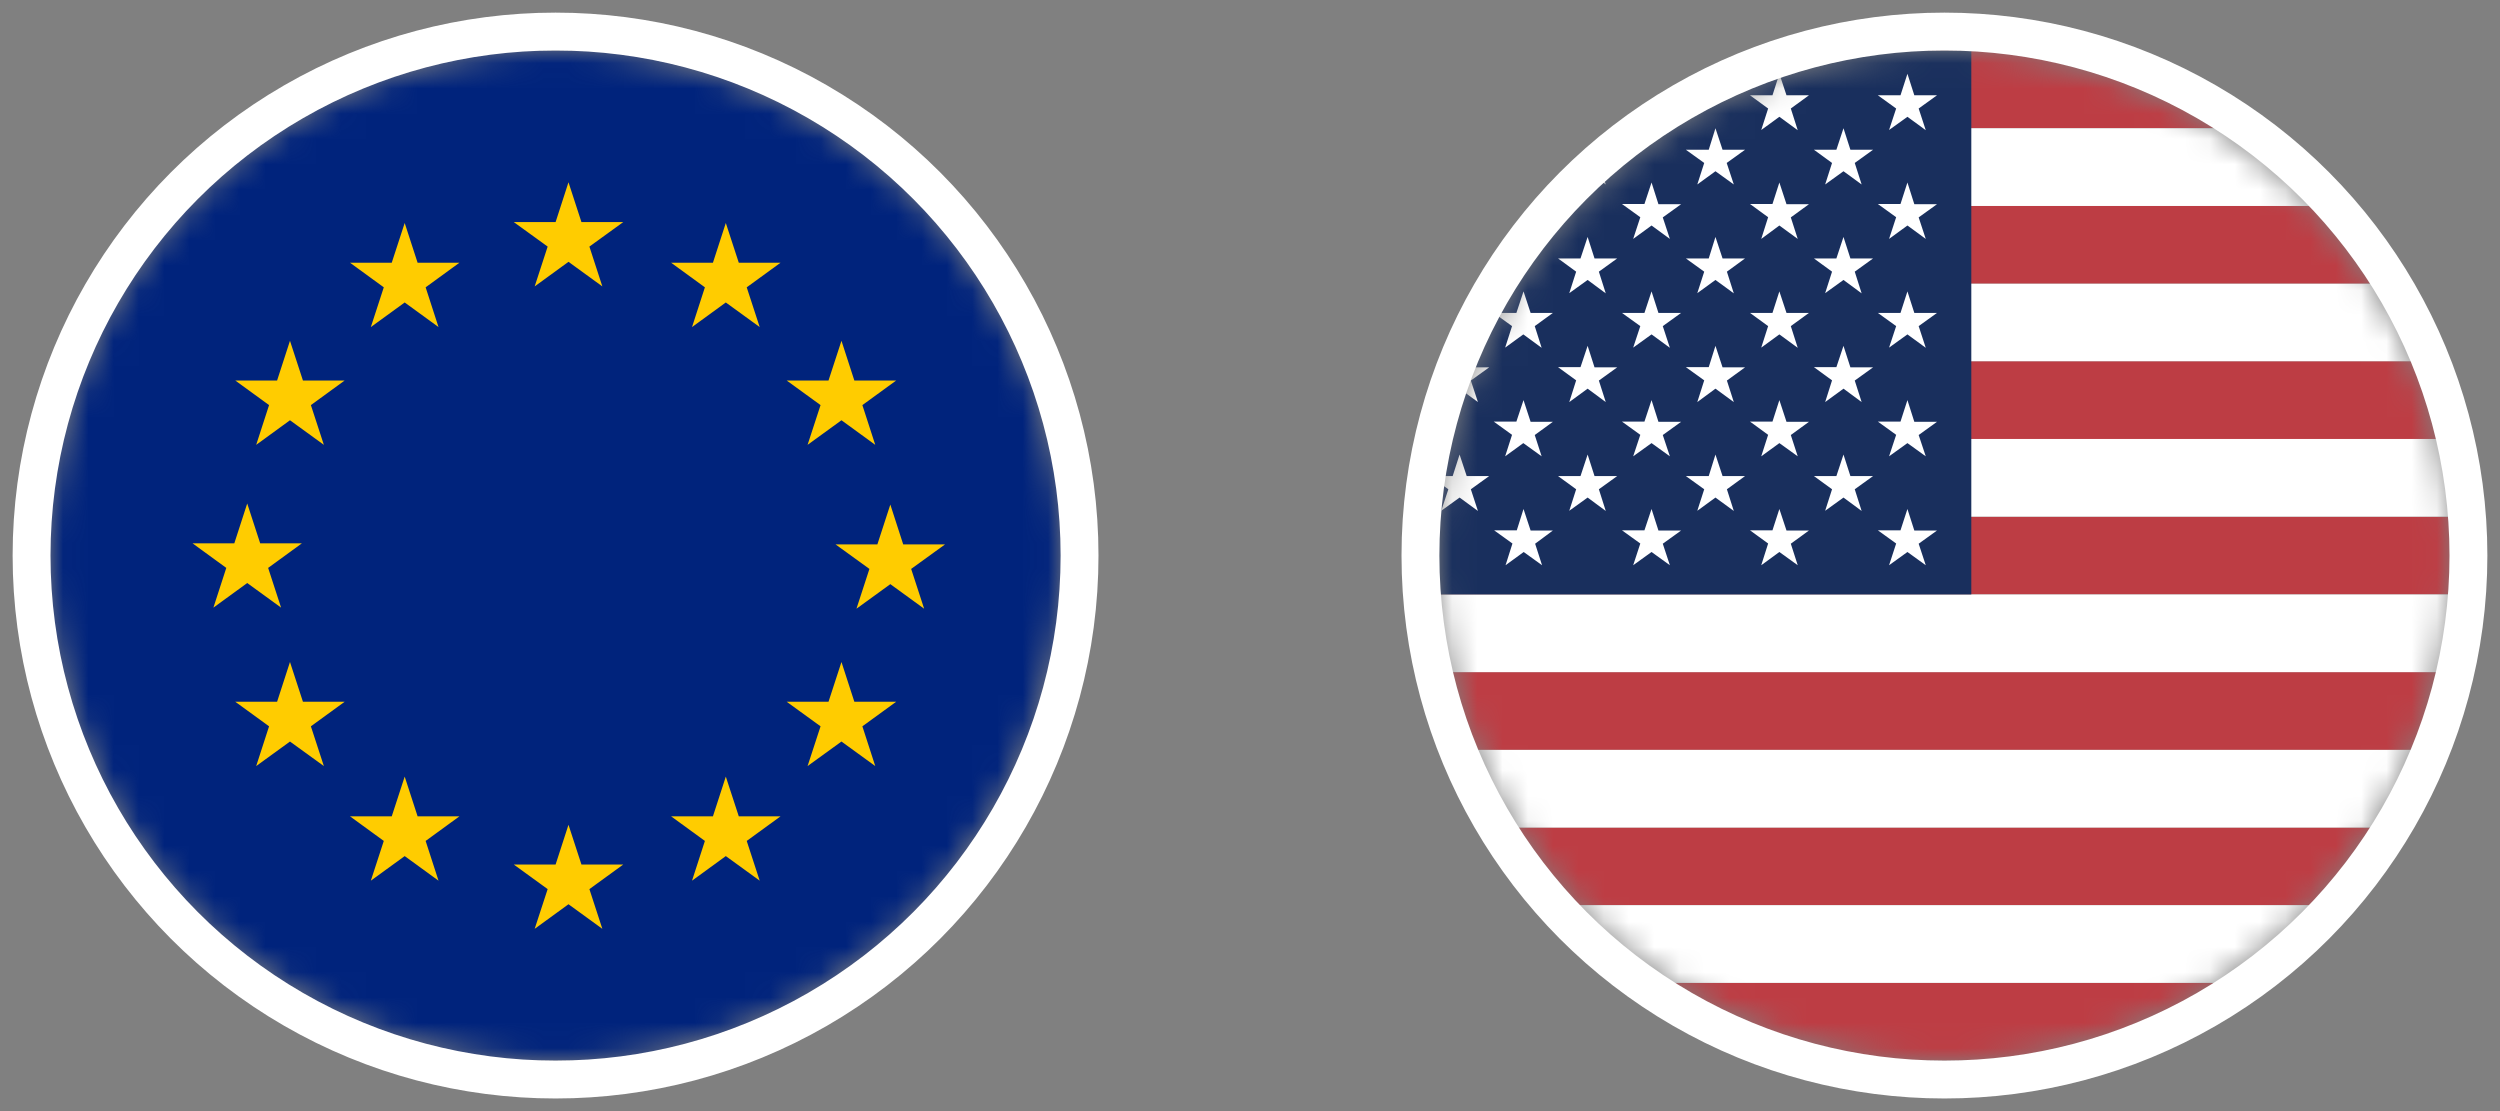<svg width="99" height="44" viewBox="0 0 99 44" fill="none" xmlns="http://www.w3.org/2000/svg">
<rect x="0" y="0" width="99" height="44" fill="#808080" stroke="none"/>
<mask id="mask0_1801_61930" style="mask-type:alpha" maskUnits="userSpaceOnUse" x="57" y="2" width="40" height="40">
<circle cx="77" cy="22" r="20" fill="#C4C4C4"/>
</mask>
<g mask="url(#mask0_1801_61930)">
<path fill-rule="evenodd" clip-rule="evenodd" d="M47.666 2H123.666V5.078H47.666V2ZM47.666 8.156H123.666V11.234H47.666V8.156ZM47.666 14.305H123.666V17.391H47.666V14.305ZM47.666 20.461H123.666V23.539H47.666V20.461ZM47.666 26.617H123.666V29.695H47.666V26.617ZM47.666 32.766H123.666V35.844H47.666V32.766ZM47.666 38.922H123.666V42H47.666V38.922Z" fill="#BD3D44"/>
<path fill-rule="evenodd" clip-rule="evenodd" d="M47.666 5.078H123.666V8.156H47.666V5.078ZM47.666 11.234H123.666V14.305H47.666V11.234ZM47.666 17.383H123.666V20.461H47.666V17.383ZM47.666 23.539H123.666V26.617H47.666V23.539ZM47.666 29.695H123.666V32.773H47.666V29.695ZM47.666 35.844H123.666V38.922H47.666V35.844Z" fill="white"/>
<path fill-rule="evenodd" clip-rule="evenodd" d="M47.666 2H78.064V23.539H47.666V2Z" fill="#192F5D"/>
<path fill-rule="evenodd" clip-rule="evenodd" d="M50.198 2.922L50.479 3.773H51.37L50.651 4.297L50.924 5.156L50.198 4.625L49.479 5.148L49.752 4.297L49.026 3.773H49.932L50.198 2.922ZM55.268 2.922L55.541 3.773H56.44L55.713 4.297L55.987 5.156L55.268 4.625L54.541 5.148L54.815 4.297L54.096 3.773H54.987L55.268 2.922ZM60.331 2.922L60.612 3.773H61.495L60.776 4.297L61.049 5.156L60.323 4.625L59.604 5.148L59.877 4.297L59.151 3.773H60.049L60.331 2.922ZM65.401 2.922L65.674 3.773H66.573L65.846 4.297L66.127 5.156L65.401 4.625L64.674 5.148L64.956 4.297L64.229 3.773H65.12L65.401 2.922ZM70.463 2.922L70.745 3.773H71.635L70.916 4.297L71.19 5.156L70.463 4.625L69.745 5.148L70.018 4.297L69.299 3.773H70.19L70.463 2.922ZM75.534 2.922L75.807 3.773H76.706L75.979 4.297L76.26 5.156L75.534 4.625L74.807 5.148L75.088 4.297L74.362 3.773H75.26L75.534 2.922ZM52.737 5.078L53.01 5.93H53.909L53.182 6.453L53.448 7.305L52.745 6.781L52.018 7.305L52.276 6.453L51.573 5.93H52.463L52.737 5.078ZM57.799 5.078L58.081 5.93H58.971L58.245 6.453L58.526 7.305L57.799 6.781L57.073 7.305L57.354 6.453L56.627 5.93H57.526L57.799 5.078ZM62.87 5.078L63.143 5.93H64.041L63.315 6.453L63.588 7.305L62.87 6.781L62.143 7.305L62.416 6.453L61.698 5.93H62.588L62.87 5.078ZM67.932 5.078L68.213 5.93H69.104L68.377 6.453L68.659 7.305L67.932 6.781L67.213 7.305L67.487 6.453L66.76 5.93H67.666L67.932 5.078ZM73.002 5.078L73.276 5.93H74.174L73.448 6.453L73.721 7.305L73.002 6.781L72.276 7.305L72.549 6.453L71.831 5.93H72.721L73.002 5.078ZM50.198 7.227L50.479 8.094H51.37L50.651 8.617L50.924 9.469L50.198 8.938L49.479 9.469L49.752 8.609L49.026 8.086H49.932L50.198 7.227ZM55.268 7.227L55.541 8.086H56.44L55.713 8.609L55.987 9.461L55.268 8.93L54.541 9.461L54.815 8.602L54.096 8.078H54.987L55.268 7.227ZM60.331 7.227L60.612 8.086H61.495L60.776 8.609L61.049 9.461L60.323 8.93L59.604 9.461L59.877 8.602L59.151 8.078H60.049L60.331 7.227ZM65.401 7.227L65.674 8.086H66.573L65.846 8.609L66.127 9.461L65.401 8.93L64.674 9.461L64.956 8.602L64.229 8.078H65.12L65.401 7.227ZM70.463 7.227L70.745 8.086H71.635L70.916 8.609L71.19 9.461L70.463 8.93L69.745 9.461L70.018 8.602L69.299 8.078H70.19L70.463 7.227ZM75.534 7.227L75.807 8.086H76.706L75.979 8.609L76.26 9.461L75.534 8.93L74.807 9.461L75.088 8.602L74.362 8.078H75.26L75.534 7.227ZM52.737 9.383L53.01 10.234H53.909L53.182 10.758L53.456 11.617L52.737 11.086L52.01 11.609L52.284 10.758L51.565 10.234H52.456L52.737 9.383ZM57.799 9.383L58.081 10.234H58.971L58.245 10.758L58.526 11.617L57.799 11.086L57.073 11.609L57.354 10.758L56.627 10.234H57.526L57.799 9.383ZM62.87 9.383L63.143 10.234H64.041L63.315 10.758L63.588 11.617L62.87 11.086L62.143 11.609L62.416 10.758L61.698 10.234H62.588L62.87 9.383ZM67.932 9.383L68.213 10.234H69.104L68.385 10.758L68.659 11.617L67.932 11.086L67.213 11.609L67.487 10.758L66.76 10.234H67.666L67.932 9.383ZM73.002 9.383L73.276 10.234H74.174L73.448 10.758L73.721 11.617L73.002 11.086L72.276 11.609L72.549 10.758L71.831 10.234H72.721L73.002 9.383ZM50.198 11.539L50.479 12.391H51.37L50.651 12.914L50.924 13.773L50.198 13.242L49.479 13.766L49.752 12.914L49.026 12.391H49.932L50.198 11.539ZM55.268 11.539L55.541 12.391H56.44L55.713 12.914L55.987 13.766L55.268 13.242L54.541 13.766L54.815 12.914L54.096 12.391H54.987L55.268 11.539ZM60.331 11.539L60.612 12.391H61.495L60.776 12.914L61.049 13.773L60.323 13.242L59.604 13.766L59.877 12.914L59.151 12.391H60.049L60.331 11.539ZM65.401 11.539L65.674 12.391H66.573L65.846 12.914L66.127 13.773L65.401 13.242L64.674 13.766L64.956 12.914L64.229 12.391H65.12L65.401 11.539ZM70.463 11.539L70.745 12.391H71.635L70.916 12.914L71.19 13.773L70.463 13.242L69.745 13.766L70.018 12.914L69.299 12.391H70.19L70.463 11.539ZM75.534 11.539L75.807 12.391H76.706L75.979 12.914L76.26 13.773L75.534 13.242L74.807 13.766L75.088 12.914L74.362 12.391H75.26L75.534 11.539ZM52.737 13.695L53.01 14.547H53.909L53.182 15.07L53.456 15.922L52.737 15.391L52.01 15.922L52.284 15.062L51.565 14.539H52.456L52.737 13.695ZM57.799 13.695L58.081 14.547H58.971L58.245 15.07L58.526 15.922L57.799 15.391L57.073 15.922L57.354 15.062L56.627 14.539H57.526L57.799 13.695ZM62.87 13.695L63.143 14.547H64.041L63.315 15.07L63.588 15.922L62.87 15.391L62.143 15.922L62.416 15.062L61.698 14.539H62.588L62.87 13.695ZM67.932 13.695L68.213 14.547H69.104L68.385 15.07L68.659 15.922L67.932 15.391L67.213 15.922L67.487 15.062L66.76 14.539H67.666L67.932 13.695ZM73.002 13.695L73.276 14.547H74.174L73.448 15.07L73.721 15.922L73.002 15.391L72.276 15.922L72.549 15.062L71.831 14.539H72.721L73.002 13.695ZM50.198 15.844L50.479 16.703H51.37L50.651 17.227L50.924 18.07L50.198 17.547L49.479 18.07L49.752 17.219L49.026 16.695H49.932L50.198 15.844ZM55.268 15.844L55.541 16.703H56.44L55.713 17.227L55.995 18.07L55.268 17.547L54.541 18.07L54.823 17.219L54.096 16.695H54.987L55.268 15.844ZM60.331 15.844L60.612 16.703H61.495L60.776 17.227L61.049 18.07L60.323 17.547L59.604 18.07L59.877 17.219L59.151 16.695H60.049L60.331 15.844ZM65.401 15.844L65.674 16.703H66.573L65.846 17.227L66.127 18.07L65.401 17.547L64.674 18.07L64.956 17.219L64.229 16.695H65.12L65.401 15.844ZM70.463 15.844L70.745 16.703H71.635L70.916 17.227L71.19 18.07L70.463 17.547L69.745 18.07L70.018 17.219L69.299 16.695H70.19L70.463 15.844ZM75.534 15.844L75.807 16.703H76.706L75.979 17.227L76.26 18.07L75.534 17.547L74.807 18.07L75.088 17.219L74.362 16.695H75.26L75.534 15.844ZM52.737 18L53.01 18.852H53.909L53.182 19.375L53.456 20.234L52.737 19.703L52.01 20.227L52.284 19.375L51.565 18.852H52.456L52.737 18ZM57.799 18L58.081 18.852H58.971L58.245 19.375L58.526 20.234L57.799 19.703L57.073 20.227L57.354 19.375L56.627 18.852H57.526L57.799 18ZM62.87 18L63.143 18.852H64.041L63.315 19.375L63.588 20.234L62.87 19.703L62.143 20.227L62.416 19.375L61.698 18.852H62.588L62.87 18ZM67.932 18L68.213 18.852H69.104L68.385 19.375L68.659 20.234L67.932 19.703L67.213 20.227L67.487 19.375L66.76 18.852H67.666L67.932 18ZM73.002 18L73.276 18.852H74.174L73.448 19.375L73.721 20.234L73.002 19.703L72.276 20.227L72.549 19.375L71.831 18.852H72.721L73.002 18ZM50.198 20.156L50.479 21.008H51.37L50.651 21.531L50.924 22.383L50.198 21.859L49.479 22.383L49.752 21.523L49.026 21H49.932L50.198 20.156ZM55.268 20.156L55.541 21.008H56.44L55.713 21.531L55.995 22.383L55.268 21.859L54.541 22.383L54.823 21.523L54.096 21H54.987L55.268 20.156ZM60.331 20.156L60.612 21.008H61.495L60.791 21.531L61.065 22.383L60.338 21.859L59.62 22.383L59.893 21.523L59.166 21H60.065L60.331 20.156ZM65.401 20.156L65.674 21.008H66.573L65.846 21.531L66.127 22.383L65.401 21.859L64.674 22.383L64.956 21.523L64.229 21H65.12L65.401 20.156ZM70.463 20.156L70.745 21.008H71.635L70.916 21.531L71.19 22.383L70.463 21.859L69.745 22.383L70.018 21.523L69.299 21H70.19L70.463 20.156ZM75.534 20.156L75.807 21.008H76.706L75.979 21.531L76.26 22.383L75.534 21.859L74.807 22.383L75.088 21.523L74.362 21H75.26L75.534 20.156Z" fill="white"/>
</g>
<circle cx="77" cy="22" r="20.75" stroke="white" stroke-width="1.5"/>
<mask id="mask1_1801_61930" style="mask-type:alpha" maskUnits="userSpaceOnUse" x="2" y="2" width="40" height="40">
<circle cx="22" cy="22" r="20" fill="#C4C4C4"/>
</mask>
<g mask="url(#mask1_1801_61930)">
<path d="M60.665 2H-15.335V42H60.665V2Z" fill="#00237C"/>
<path d="M22.512 7.218L23.025 8.794H24.681L23.34 9.765L23.853 11.342L22.512 10.368L21.173 11.342L21.687 9.765L20.345 8.794H22.002L22.512 7.218Z" fill="#FFCC00"/>
<path d="M22.512 32.661L23.025 34.235H24.681L23.34 35.209L23.853 36.782L22.512 35.808L21.173 36.782L21.687 35.209L20.345 34.235H22.002L22.512 32.661Z" fill="#FFCC00"/>
<path d="M35.257 19.981L35.767 21.558H37.424L36.082 22.529L36.596 24.105L35.257 23.132L33.916 24.105L34.429 22.529L33.087 21.558H34.744L35.257 19.981Z" fill="#FFCC00"/>
<path d="M9.79 19.938L10.303 21.515H11.956L10.618 22.489L11.131 24.062L9.79 23.088L8.451 24.062L8.961 22.489L7.623 21.515H9.279L9.79 19.938Z" fill="#FFCC00"/>
<path d="M11.483 13.495L11.996 15.068H13.649L12.311 16.042L12.825 17.616L11.483 16.642L10.145 17.616L10.655 16.042L9.316 15.068H10.973L11.483 13.495Z" fill="#FFCC00"/>
<path d="M16.026 8.831L16.537 10.404H18.193L16.855 11.378L17.365 12.952L16.026 11.978L14.685 12.952L15.198 11.378L13.86 10.404H15.513L16.026 8.831Z" fill="#FFCC00"/>
<path d="M33.322 13.495L33.832 15.068H35.489L34.15 16.042L34.66 17.616L33.322 16.642L31.98 17.616L32.494 16.042L31.152 15.068H32.809L33.322 13.495Z" fill="#FFCC00"/>
<path d="M28.742 8.831L29.256 10.404H30.909L29.57 11.378L30.084 12.952L28.742 11.978L27.404 12.952L27.914 11.378L26.576 10.404H28.232L28.742 8.831Z" fill="#FFCC00"/>
<path d="M11.483 26.215L11.996 27.789H13.649L12.311 28.762L12.825 30.336L11.483 29.365L10.145 30.336L10.655 28.762L9.316 27.789H10.973L11.483 26.215Z" fill="#FFCC00"/>
<path d="M16.026 30.754L16.537 32.327H18.193L16.855 33.301L17.365 34.875L16.026 33.901L14.685 34.875L15.198 33.301L13.86 32.327H15.513L16.026 30.754Z" fill="#FFCC00"/>
<path d="M33.322 26.215L33.832 27.789H35.489L34.15 28.762L34.66 30.336L33.322 29.365L31.98 30.336L32.494 28.762L31.152 27.789H32.809L33.322 26.215Z" fill="#FFCC00"/>
<path d="M28.742 30.754L29.256 32.327H30.909L29.57 33.301L30.084 34.875L28.742 33.901L27.404 34.875L27.914 33.301L26.576 32.327H28.232L28.742 30.754Z" fill="#FFCC00"/>
</g>
<circle cx="22" cy="22" r="20.75" stroke="white" stroke-width="1.5"/>
</svg>

